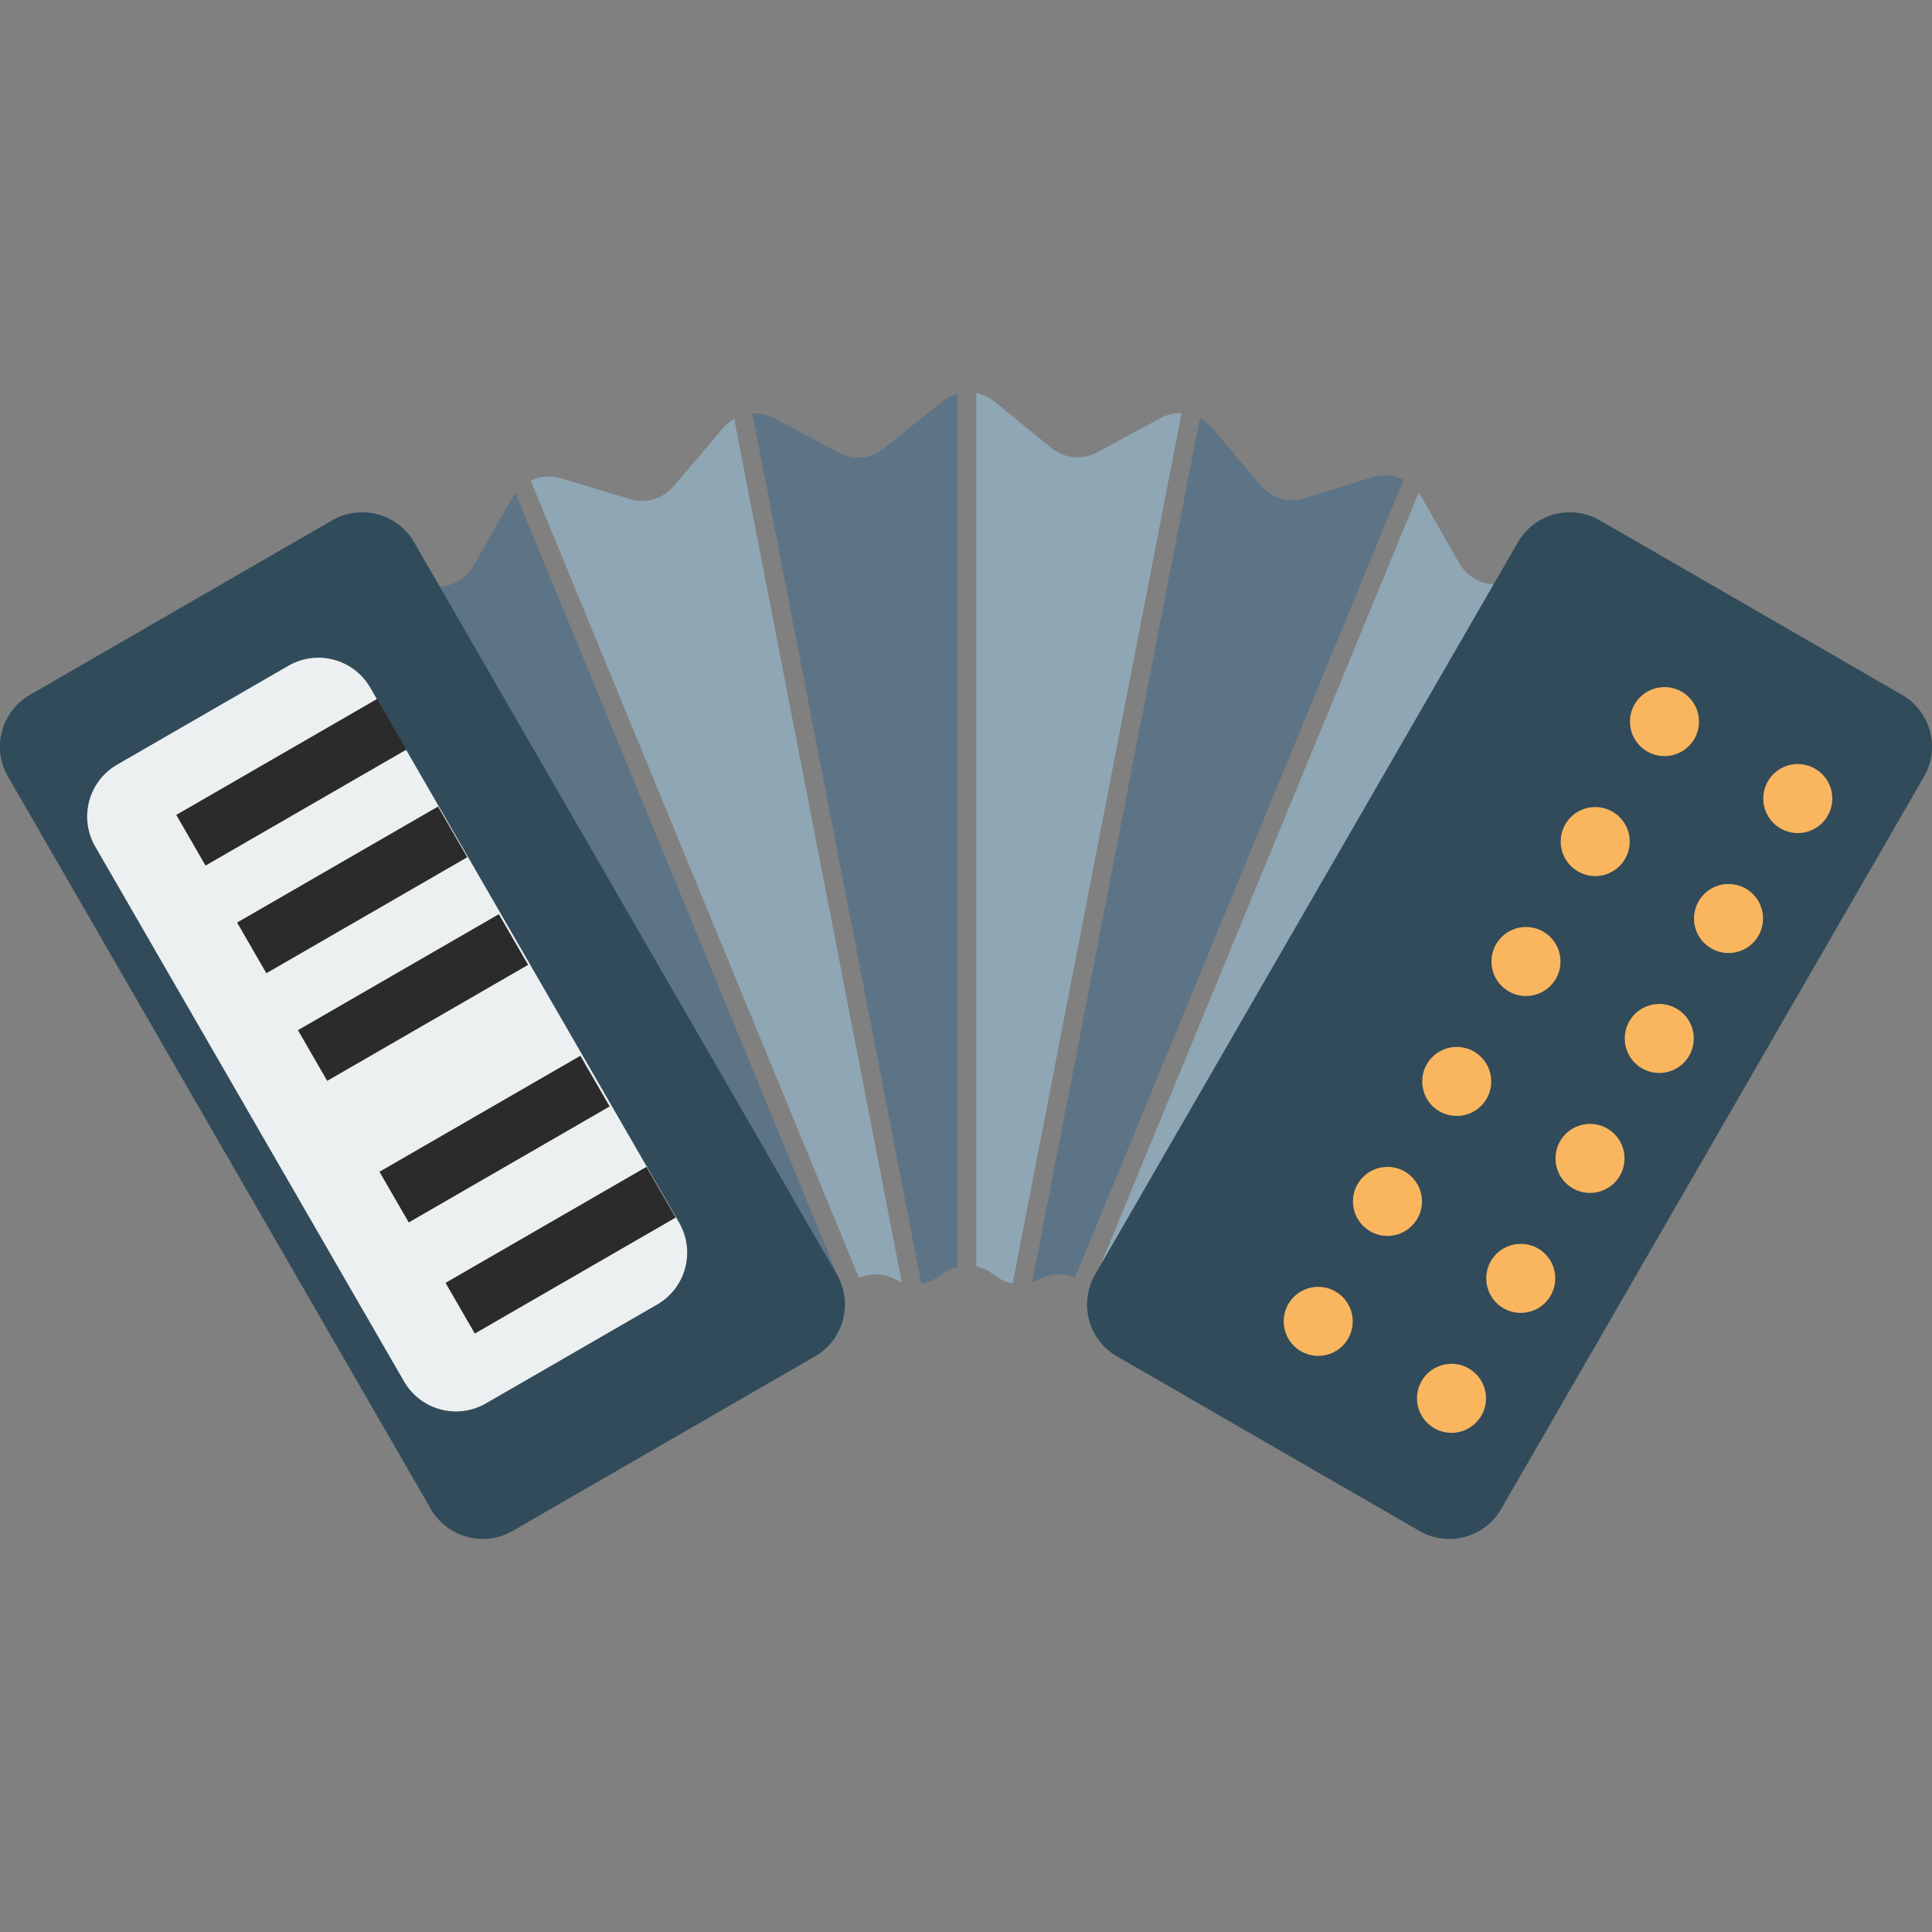 <?xml version="1.0" encoding="iso-8859-1"?>
<!-- Uploaded to: SVG Repo, www.svgrepo.com, Generator: SVG Repo Mixer Tools -->
<!DOCTYPE svg PUBLIC "-//W3C//DTD SVG 1.1//EN" "http://www.w3.org/Graphics/SVG/1.1/DTD/svg11.dtd">
<svg version="1.1" id="Capa_1" xmlns="http://www.w3.org/2000/svg" xmlns:xlink="http://www.w3.org/1999/xlink" 
	 viewBox="0 0 297.005 297.005" xml:space="preserve">
<rect x="0" y="0" width="297.005" height="297.005" fill="#808080" stroke="none"/>
<g>
	<path style="fill:#8FA6B4;" d="M178.447,64.26l-9.801,5.283c-2.272,1.224-5.003,0.956-7.025-0.69l-8.743-7.118
		c-0.837-0.682-1.792-1.11-2.778-1.312v134.251c0.945,0.212,1.858,0.626,2.662,1.281l0.02,0.017c0.865,0.704,1.862,1.14,2.895,1.331
		l25.971-133.797C180.564,63.469,179.464,63.712,178.447,64.26z"/>
	<path style="fill:#5D7486;" d="M144.838,61.721l-8.878,7.179c-2.012,1.627-4.72,1.895-6.98,0.691l-9.984-5.319
		c-1.061-0.565-2.211-0.789-3.337-0.722l25.971,133.8c1.071-0.175,2.108-0.614,3.004-1.339l0.088-0.071
		c0.752-0.608,1.599-1,2.476-1.222V60.529C146.362,60.757,145.556,61.14,144.838,61.721z"/>
	<path style="fill:#5D7486;" d="M78.682,76.633l-5.777,10.153c-1.307,2.297-3.73,3.603-6.247,3.368l-13.396-1.252
		c-1.767-0.165-3.523,0.43-4.874,1.652L40.266,97.9L99.11,210.71l2.565-2.321c1.351-1.222,3.107-1.817,4.874-1.652l2.39,0.223
		c2.517,0.235,4.941-1.071,6.247-3.368l0.063-0.111c1.543-2.712,4.603-3.993,7.473-3.128l0.119,0.036
		c2.43,0.732,5.04-0.069,6.729-2.063l0.079-0.094L79.242,75.811C79.041,76.07,78.849,76.339,78.682,76.633z"/>
	<path style="fill:#5D7486;" d="M211.047,73.34l-10.559,3.254c-2.444,0.753-5.078-0.048-6.776-2.06l-7.337-8.696
		c-0.555-0.658-1.213-1.169-1.922-1.554l-25.786,132.842c0.388-0.121,0.771-0.266,1.14-0.464c1.742-0.939,3.724-0.977,5.451-0.244
		l50.497-122.64C214.321,73.045,212.657,72.844,211.047,73.34z"/>
	<path style="fill:#8FA6B4;" d="M111.104,65.856l-7.472,8.823c-1.689,1.994-4.299,2.794-6.729,2.063l-10.748-3.236
		c-1.558-0.469-3.165-0.288-4.562,0.394l50.46,122.551c1.734-0.76,3.733-0.741,5.492,0.196l0.107,0.057
		c0.317,0.169,0.643,0.301,0.974,0.412L112.864,64.386C112.216,64.76,111.618,65.249,111.104,65.856z"/>
	<path style="fill:#8FA6B4;" d="M248.657,90.024c-1.352-1.175-3.085-1.734-4.824-1.558l-13.291,1.351
		c-2.534,0.258-4.983-1.051-6.299-3.365l-5.682-9.994c-0.144-0.253-0.313-0.48-0.482-0.707l-50.408,122.424
		c0.02,0.023,0.044,0.04,0.063,0.063l0.003,0.003c1.698,2.013,4.332,2.814,6.777,2.06l0.003-0.001
		c2.881-0.888,5.963,0.392,7.514,3.119l0.001,0.001c1.316,2.315,3.765,3.623,6.299,3.365l2.35-0.239
		c1.739-0.177,3.472,0.383,4.824,1.558l2.682,2.33L257.03,97.301L248.657,90.024z"/>
	<path style="fill:#314B5A;" d="M125.278,208.518L78.81,235.346c-4.405,2.543-10.037,1.034-12.58-3.371L1.235,119.403
		c-2.543-4.405-1.034-10.037,3.371-12.58l46.469-26.829c4.405-2.543,10.037-1.034,12.58,3.371l64.994,112.573
		C131.192,200.342,129.683,205.975,125.278,208.518z"/>
	<path style="opacity:0.3;fill:#314B5A;" d="M128.649,195.937L63.655,83.364c-2.543-4.405-8.176-5.914-12.58-3.371L4.606,106.822
		c-4.405,2.543-5.914,8.176-3.371,12.58l0.326,0.565l45.18-26.085c4.405-2.543,10.037-1.034,12.58,3.371l64.668,112.008l1.289-0.744
		C129.683,205.975,131.192,200.342,128.649,195.937z"/>
	<path style="fill:#ECF0F1;" d="M101.033,200.54l-26.336,15.205c-4.405,2.543-10.037,1.034-12.58-3.371l-47.483-82.244
		c-2.543-4.405-1.034-10.037,3.371-12.58l26.336-15.205c4.405-2.543,10.037-1.034,12.58,3.371l47.483,82.244
		C106.947,192.365,105.438,197.997,101.033,200.54z"/>
	<path style="fill:#314B5A;" d="M171.727,208.518l46.469,26.829c4.405,2.543,10.037,1.034,12.58-3.371l64.994-112.573
		c2.543-4.405,1.034-10.037-3.371-12.58L245.93,79.994c-4.405-2.543-10.037-1.034-12.58,3.371l-64.994,112.573
		C165.813,200.342,167.322,205.975,171.727,208.518z"/>
	<path style="opacity:0.3;fill:#314B5A;" d="M175.386,209.827L240.38,97.254c2.543-4.405,8.176-5.914,12.58-3.371l43.127,24.899
		c2.071-4.301,0.513-9.534-3.689-11.96L245.93,79.994c-4.405-2.543-10.037-1.034-12.58,3.371l-64.994,112.573
		c-2.543,4.405-1.034,10.037,3.371,12.58l3.342,1.93C175.169,210.239,175.269,210.03,175.386,209.827z"/>
	<circle style="fill:#F9B65F;" cx="276.371" cy="122.762" r="5.307"/>
	<circle style="fill:#F9B65F;" cx="265.724" cy="141.202" r="5.307"/>
	<circle style="fill:#F9B65F;" cx="255.078" cy="159.642" r="5.307"/>
	<circle style="fill:#F9B65F;" cx="244.432" cy="178.082" r="5.307"/>
	<circle style="fill:#F9B65F;" cx="233.785" cy="196.522" r="5.307"/>
	<circle style="fill:#F9B65F;" cx="223.139" cy="214.962" r="5.307"/>
	<circle style="fill:#F9B65F;" cx="255.879" cy="110.932" r="5.307"/>
	<circle style="fill:#F9B65F;" cx="245.233" cy="129.372" r="5.307"/>
	<circle style="fill:#F9B65F;" cx="234.587" cy="147.812" r="5.307"/>
	<circle style="fill:#F9B65F;" cx="223.941" cy="166.251" r="5.307"/>
	<circle style="fill:#F9B65F;" cx="213.294" cy="184.691" r="5.307"/>
	<circle style="fill:#F9B65F;" cx="202.648" cy="203.131" r="5.307"/>
	
		<rect x="40.288" y="102.421" transform="matrix(0.5 0.866 -0.866 0.5 126.537 21.341)" style="fill:#2B2B2B;" width="8.997" height="35.666"/>
	
		<rect x="49.64" y="118.968" transform="matrix(0.5 0.866 -0.866 0.5 145.543 21.517)" style="fill:#2B2B2B;" width="8.997" height="35.666"/>
	
		<rect x="58.991" y="135.514" transform="matrix(0.5 0.866 -0.866 0.5 164.548 21.692)" style="fill:#2B2B2B;" width="8.997" height="35.666"/>
	
		<rect x="71.526" y="157.28" transform="matrix(0.5 0.866 -0.866 0.5 189.666 21.719)" style="fill:#2B2B2B;" width="8.997" height="35.666"/>
	
		<rect x="81.683" y="174.36" transform="matrix(0.5 0.866 -0.866 0.5 209.537 21.463)" style="fill:#2B2B2B;" width="8.997" height="35.666"/>
</g>
</svg>
